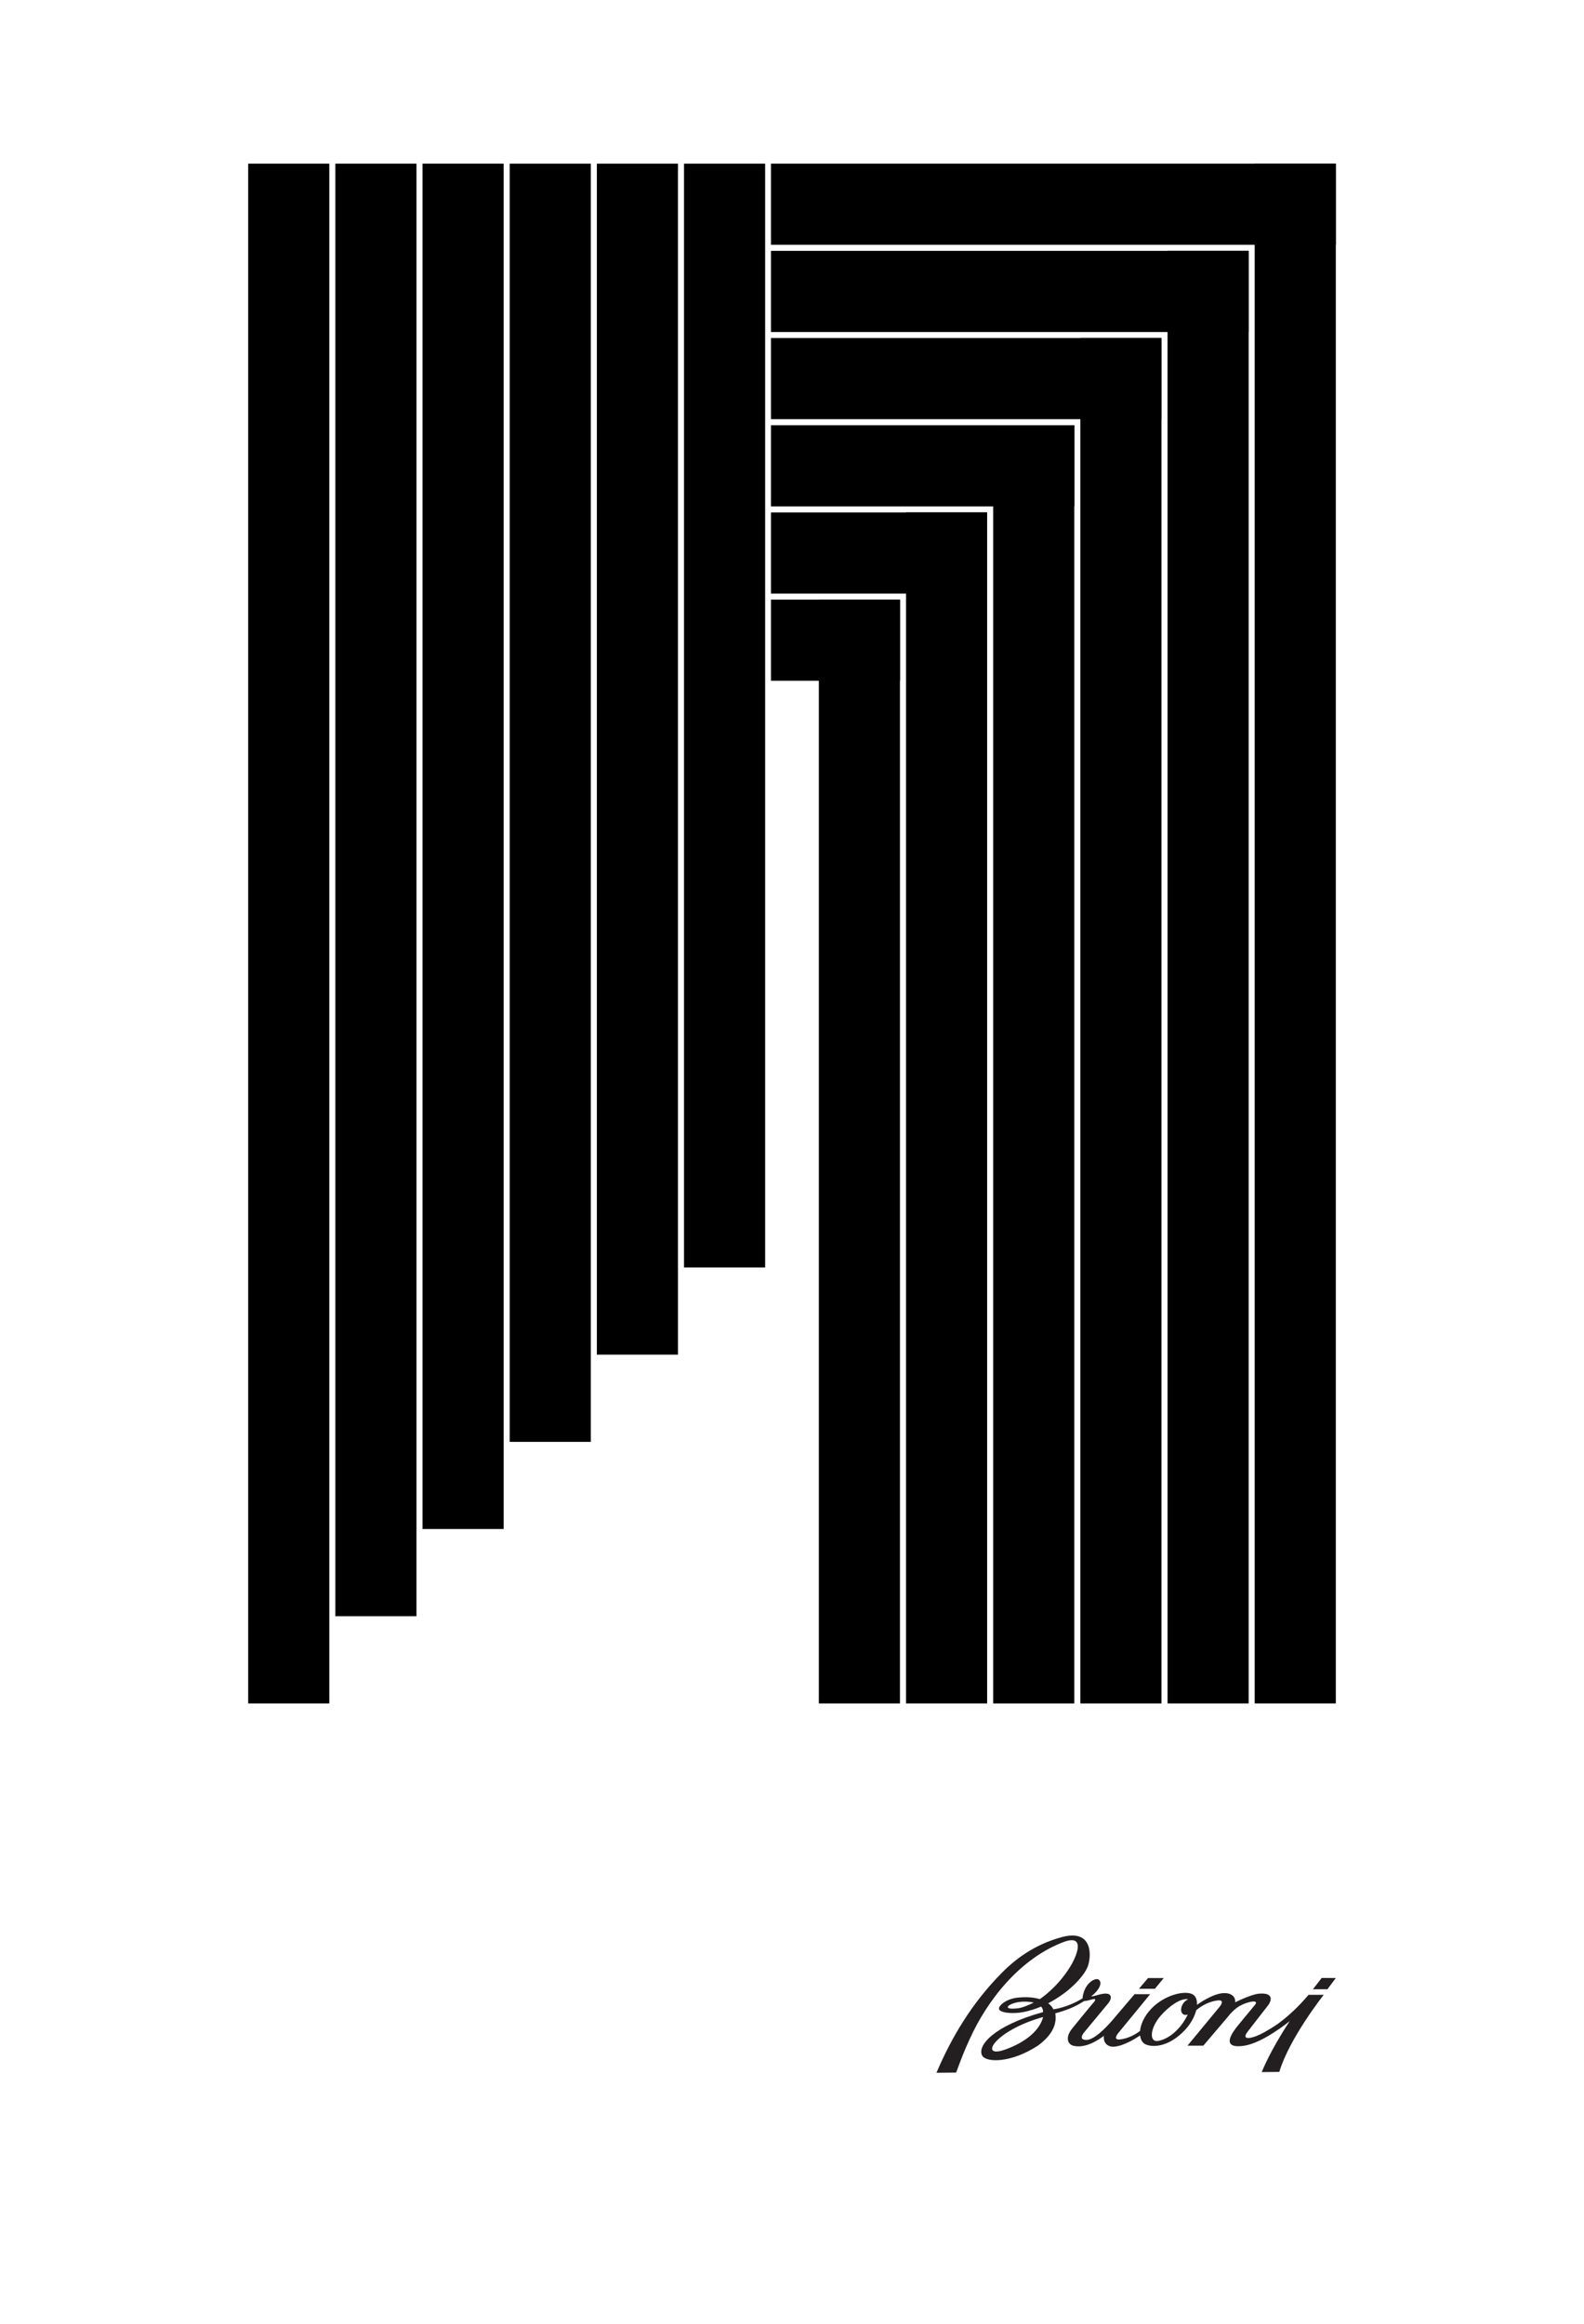 <svg xml:space="preserve" style="enable-background:new 0 0 582.83 854.81;" viewBox="0 0 582.83 854.81" y="0px" x="0px" xmlns:xlink="http://www.w3.org/1999/xlink" xmlns="http://www.w3.org/2000/svg" id="Layer_1" version="1.1">
<style type="text/css">
	.st0{fill:#231F20;}
</style>
<rect height="29.85" width="207.85" y="60.2" x="283.67"></rect>
<rect height="29.85" width="566.41" transform="matrix(6.123234e-17 -1 1 6.123234e-17 133.183 820)" y="328.48" x="193.39"></rect>
<rect height="29.85" width="175.78" y="92.28" x="283.67"></rect>
<rect height="29.85" width="534.34" transform="matrix(6.123234e-17 -1 1 6.123234e-17 85.071 803.963)" y="344.52" x="177.35"></rect>
<rect height="29.85" width="143.7" y="124.35" x="283.67"></rect>
<rect height="29.85" width="502.26" transform="matrix(6.123234e-17 -1 1 6.123234e-17 36.959 787.925)" y="360.56" x="161.31"></rect>
<rect height="29.85" width="111.63" y="156.43" x="283.67"></rect>
<rect height="29.85" width="470.19" transform="matrix(6.123234e-17 -1 1 6.123234e-17 -11.152 771.888)" y="376.59" x="145.27"></rect>
<rect height="29.85" width="79.55" y="188.5" x="283.67"></rect>
<rect height="29.85" width="438.11" transform="matrix(6.123234e-17 -1 1 6.123234e-17 -59.264 755.851)" y="392.63" x="129.24"></rect>
<rect height="29.85" width="47.48" y="220.58" x="283.67"></rect>
<rect height="29.85" width="406.04" transform="matrix(6.123234e-17 -1 1 6.123234e-17 -107.376 739.814)" y="408.67" x="113.2"></rect>
<rect height="29.85" width="566.41" transform="matrix(-1.836970e-16 1 -1 -1.836970e-16 449.645 237.172)" y="328.48" x="-176.97"></rect>
<rect height="29.85" width="534.34" transform="matrix(-1.836970e-16 1 -1 -1.836970e-16 465.682 189.06)" y="312.44" x="-128.86"></rect>
<rect height="29.85" width="502.26" transform="matrix(-1.836970e-16 1 -1 -1.836970e-16 481.72 140.949)" y="296.41" x="-80.75"></rect>
<rect height="29.85" width="470.19" transform="matrix(-1.836970e-16 1 -1 -1.836970e-16 497.757 92.837)" y="280.37" x="-32.63"></rect>
<rect height="29.85" width="438.11" transform="matrix(-1.836970e-16 1 -1 -1.836970e-16 513.794 44.725)" y="264.33" x="15.48"></rect>
<rect height="29.85" width="406.04" transform="matrix(-1.836970e-16 1 -1 -1.836970e-16 529.831 -3.386)" y="248.3" x="63.59"></rect>
<g>
	<path d="M486.3,727.6c0,0,0.03,0.02-3.21,4.15h5.34l3.08-4.13L486.3,727.6z M435.56,741.07
		c0.43,0.2,0.94,0.17,1.46-0.01c-0.62,1.33-1.45,2.72-2.45,3.99c-3.39,4.29-6.81,5.44-8.4,5.71c-3.54,0.6-3.01-4.87,1.01-9.39
		c3.06-3.44,7.28-6.47,10.06-5.92c-0.8,0.27-1.6,0.97-2.13,1.92C434.26,738.92,434.46,740.57,435.56,741.07 M369.72,753.99
		c-9.66,3.39-4.08-6.96,14.1-12.02C382.23,747.99,375.51,751.96,369.72,753.99 M374.58,738.75c-6.2,0.77-3.84-1.72,0.52-2.32
		c1.66-0.19,3.62-0.17,5.26,0.23C378.89,737.39,376.39,738.53,374.58,738.75 M481.55,733.72c0,0-2.95,3.63-7.06,7.29
		c-4.19,3.72-6.66,5.03-8.98,6.38c-4.42,2.57-9.24,3.57-6.4-0.09c1.51-1.94,7.46-9.6,7.46-9.6c1-1.23,2.68-4.91-3.54-4.3
		c-1.83,0.18-6.32,1.98-8.53,3.18c0.16-2.33-1.75-3.53-4.31-3.4c-3.84,0.2-8.61,3.48-9.76,4.3c0.08-1.81-0.45-3.25-1.65-3.88
		c-2.89-1.53-10.37,0.28-15.15,5.3c-2.64,2.77-3.91,5.74-4.14,8.17c-2.03,1.59-4.73,2.85-7.35,3.14c-2.94,0.33-0.7-2.3-0.7-2.3
		l11.76-14.33h-5.75l-8.65,10.17c-2.15,2.37-6.24,6.65-9.11,6.65c-3.2,0-0.79-2.77-0.79-2.77l8.76-10.57c1.68-1.92,2-4.94-3.8-3.17
		c-1.85,0.56-2.29,0.5-2.35,0.48c3.18-2.46,4.38-5.39,2.49-6.28c-1.35-0.39-4.36,1.32-5.4,5.36c0,0,0,0.01-0.01,0.02
		c-0.12,0.44-0.19,0.86-0.23,1.23c-0.02,0.13-0.03,0.27-0.05,0.41c-5.7,3.5-10.74,4.03-10.74,4.03s-0.41-1.12-1.89-2.23
		c7.59-3.89,13.12-9.84,14.52-13.44c1.42-3.65,2.09-14.05-9.51-10.89c-8.64,2.35-15.8,6.78-22.08,13.15
		c-11.08,11.21-18.45,23.64-24.04,36.75l7.24-0.07c1.52-4.09,3.04-8.19,4.92-12.16c6.34-14.18,18.63-30.13,35.24-36.09
		c5.94-1.92,5.41,2.66,2.49,8.15c-4.08,7.19-9.59,11.51-11.86,13.09c-1.89-0.59-4.46-0.91-7.94-0.58c-4.49,0.43-7.03,2.88-7.09,3.98
		c-0.08,1.75,5.37,2.1,9.12,1.33c2.23-0.46,4.37-1.15,6.39-2c0.48,0.54,0.75,1.21,0.71,2.04c-18.28,5.01-24.33,12.45-22.4,15.99
		c1.48,2.62,10.6,2.81,20.49-3.65c4.18-3.06,7.24-6.97,6.41-11.89c4.2-1.13,7.34-2.41,10.62-4.53c0.77,0,1.94-0.32,2.98-0.61
		c2.45-0.68,0,1.71,0,1.71s-5.12,6.17-7.41,9.04c-2.72,3.42-1.51,5.83,0.48,6.32c4.33,1.05,9.04-1.99,11.21-3.66
		c-0.3,2.57,1.39,4.2,3.84,3.99c3.58-0.31,8-3.11,9.49-4.12c0.19,1.63,0.95,2.85,2.12,3.32c3.51,1.39,9.15,0.19,14.29-5.23
		c2.22-2.34,3.64-5.02,4.23-7.37c2.08-1.81,5.05-3.29,7.93-3.61c2.94-0.33,0.71,2.3,0.71,2.3l-11.84,14.33h5.83l8.72-10.25
		c0.4-0.45,0.75-0.89,1.07-1.3c0.87-0.97,2.17-2.26,3.59-3.05c3.07-1.72,7.3-2.43,5.62-0.41c-1.89,2.29-4.28,5.18-4.28,5.18
		c-0.8,0.97-1.72,2.08-2.07,2.52c-1.53,1.91-6.74,8.46,1.9,7.41c5.59-0.68,12.71-5.57,17.23-9.11c-7.32,11.02-10.3,18.74-10.3,18.74
		l6.47-0.07c3.66-12.33,16.25-28.23,16.25-28.23l0.08-0.12h-5.5L481.55,733.72z M428.19,727.64h-5.76l-3.36,3.95h5.87L428.19,727.64
		z" class="st0"></path>
</g>
</svg>
